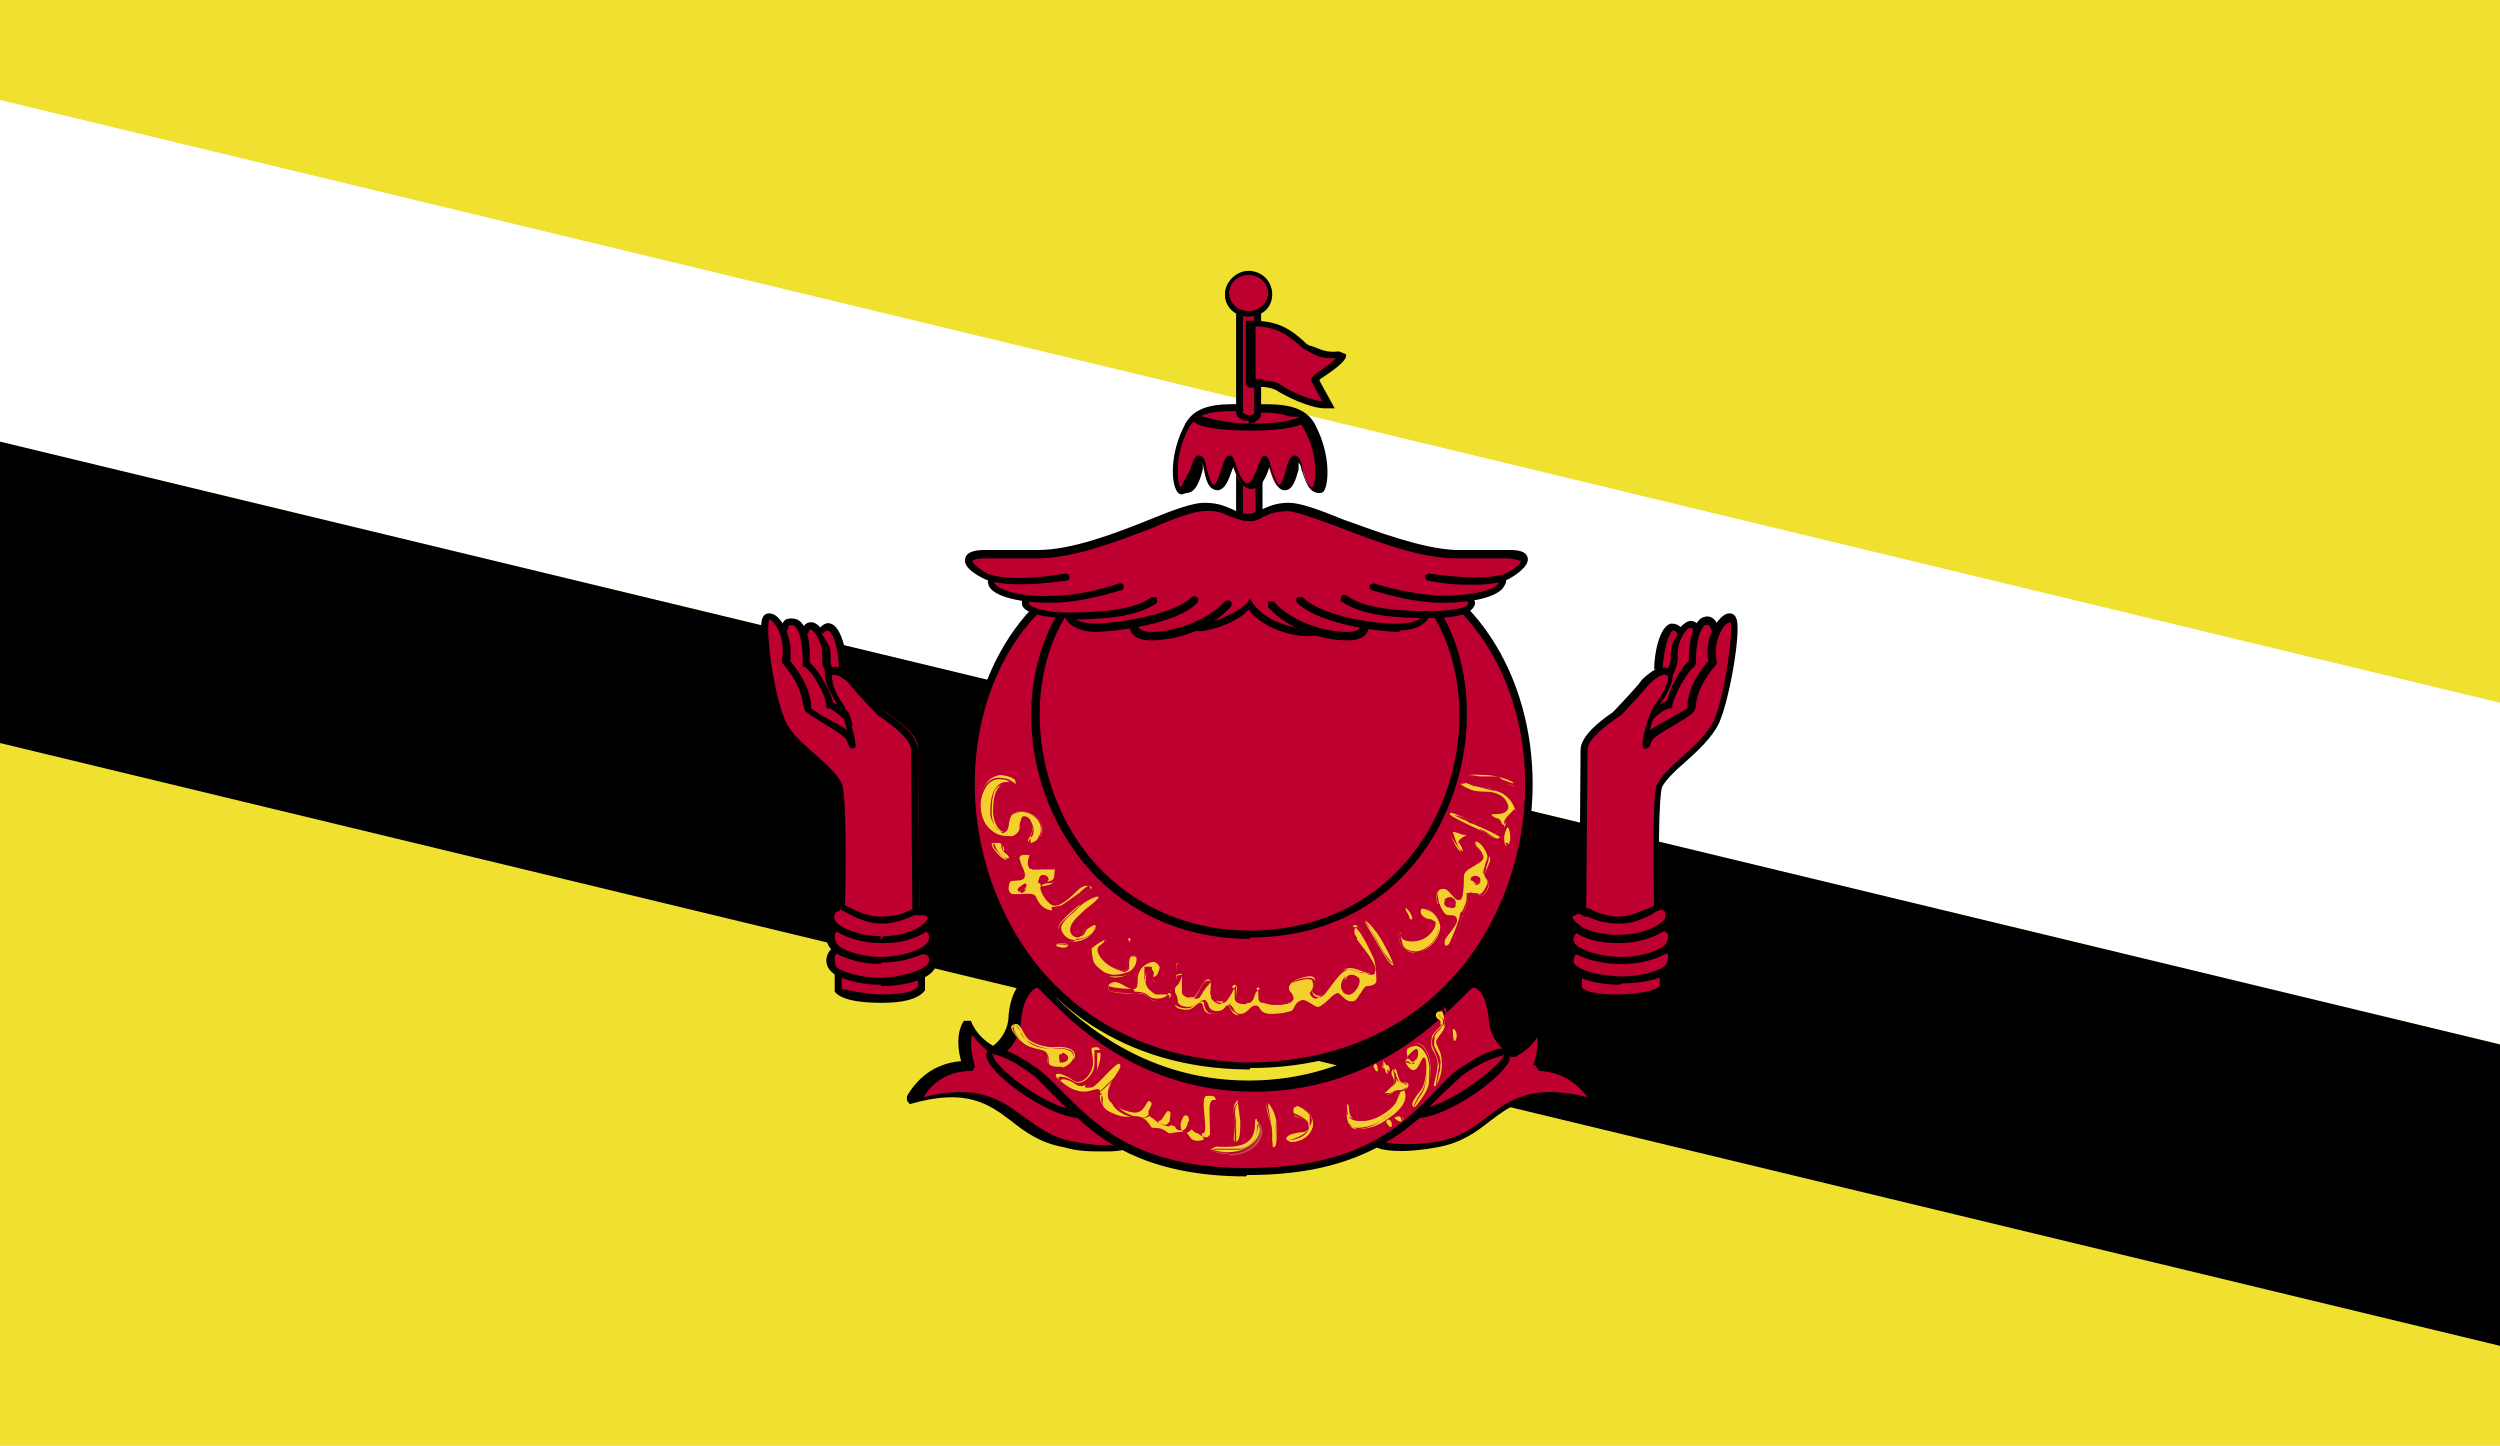 <?xml version="1.0" encoding="UTF-8"?>
<svg id="Capa_1" data-name="Capa 1" xmlns="http://www.w3.org/2000/svg" xmlns:xlink="http://www.w3.org/1999/xlink" viewBox="0 0 18 10.41">
  <defs>
    <style>
      .cls-1 {
        fill: #bd0030;
      }

      .cls-2 {
        fill: #fff;
      }

      .cls-3 {
        fill: none;
      }

      .cls-4 {
        fill: #f0e030;
      }

      .cls-5 {
        clip-path: url(#clippath-1);
      }

      .cls-6 {
        fill: #bb4b4b;
      }

      .cls-7 {
        fill: #f4d02e;
      }

      .cls-8 {
        clip-path: url(#clippath);
      }
    </style>
    <clipPath id="clippath">
      <rect class="cls-3" x="6.53" y="7.05" width="4.94" height="1.24"/>
    </clipPath>
    <clipPath id="clippath-1">
      <rect class="cls-3" x="7.1" y="7.55" width="3.77" height=".92"/>
    </clipPath>
  </defs>
  <rect class="cls-4" width="18" height="10.41"/>
  <path class="cls-2" d="M0,3.18l18,4.34v-2.46L0,.72v2.46ZM0,3.18"/>
  <path d="M0,5.35l18,4.34v-2.17L0,3.18v2.17ZM0,5.35"/>
  <rect class="cls-1" x="8.9" y="4.33" width=".19" height=".5"/>
  <path d="M8.91,4.82h.16v-.47h-.16v.47ZM9.1,4.85h-.22v-.53h.22v.53ZM9.1,4.85"/>
  <path class="cls-1" d="M9.27,5.65c0-.34.01-.67.03-.77.02-.09.06-.11.1-.16-.1-.01-.22.09-.27.22-.03-.15-.1-.25-.15-.3-.05.05-.12.15-.15.3-.05-.11-.15-.23-.26-.22.04.05.08.06.1.16.02.09.04.42.03.76h.57ZM9.27,5.65"/>
  <path d="M9.24,5.65c0-.31,0-.67.04-.78.01-.04.02-.07.04-.09-.06.03-.11.1-.14.17l-.04.1-.02-.11c-.02-.1-.07-.2-.12-.26-.03.04-.09.12-.12.26l-.02.1-.04-.09s-.07-.13-.14-.17c.01.02.03.05.04.09.03.1.04.43.03.77h-.07c0-.34,0-.67-.03-.75-.02-.06-.04-.08-.07-.11,0,0-.02-.02-.03-.03l-.04-.05h.06c.11-.02.2.07.25.16.03-.1.08-.18.14-.23l.02-.02.02.02c.06.05.1.13.14.23.07-.11.17-.17.26-.16h.07s-.07.08-.07.08c-.03.03-.05.05-.07.12-.02.09-.04.4-.03.76h-.07ZM9.24,5.65"/>
  <path class="cls-1" d="M9.29,6.51c0-.41.01-.76.04-.88.02-.11.06-.13.11-.18-.11-.01-.22.02-.28.21-.04-.18-.1-.27-.17-.32-.06.06-.13.15-.16.33-.07-.19-.17-.23-.29-.22.05.05.09.07.12.18.03.11.03.46.02.87h.62ZM9.29,6.51"/>
  <path d="M9.26,6.51c0-.4.01-.76.04-.88.02-.08.04-.12.07-.15-.07,0-.14.05-.18.19l-.04.11-.02-.11c-.03-.15-.08-.23-.14-.29-.05.06-.11.14-.13.29l-.02.11-.04-.1c-.05-.15-.12-.19-.19-.2.03.03.06.07.08.15.03.14.03.61.02.88h-.06c.01-.46,0-.77-.02-.86-.02-.08-.04-.11-.08-.14l-.07-.07h.06c.13-.02.22.02.28.15.04-.13.1-.2.15-.26l.02-.02.02.02c.05.05.11.13.15.25.06-.12.15-.16.28-.15h.06s-.06.07-.06.07c-.04.04-.07.06-.08.15-.02.11-.04.47-.04.87h-.06ZM9.26,6.51"/>
  <path class="cls-1" d="M9.41,6.74c0-.1,0-.22.03-.27.02-.05.05-.09.08-.13-.13-.02-.27,0-.34.18-.05-.18-.12-.27-.19-.33-.08.06-.14.15-.19.33-.07-.19-.21-.2-.34-.18.03.04.06.08.09.13.02.05.04.18.03.27h.83ZM9.41,6.74"/>
  <path d="M8.6,6.74h-.05c0-.1-.01-.22-.03-.27-.02-.04-.04-.07-.06-.1l-.05-.06h.04c.12-.02.26-.02.34.13.04-.12.1-.21.18-.27h.02s.02,0,.02,0c.08.06.14.15.18.27.08-.15.22-.15.34-.13h.04s-.04.06-.04.06c-.02.03-.05.06-.06.1-.02.04-.03.17-.03.26h-.05c0-.09,0-.23.03-.28.02-.04.04-.07.06-.1-.12,0-.21.02-.27.17l-.03.08-.02-.08c-.05-.17-.11-.26-.17-.3-.07.07-.13.16-.16.3l-.02.08-.03-.08c-.06-.16-.16-.18-.27-.17.02.03.04.06.06.1.03.06.04.19.04.29"/>
  <rect class="cls-1" x="8.92" y="3.36" width=".14" height=".4"/>
  <path d="M8.95,3.73h.09v-.34h-.09v.34ZM9.09,3.78h-.19v-.45h.19v.45ZM9.09,3.78"/>
  <g class="cls-8">
    <path class="cls-1" d="M9.9,8.24s.17.05.43,0c.44-.08.44-.51,1.12-.31-.03-.06-.14-.25-.41-.26.03-.09.05-.22,0-.3-.05.11-.13.17-.19.2-.02,0-.12-.09-.13-.22-.02-.25-.14-.29-.15-.29-.08,0-.56.74-1.58.75-1.01,0-1.51-.74-1.56-.75-.01,0-.14.04-.15.29-.01.13-.12.21-.13.22-.06-.04-.14-.09-.19-.2-.05.08-.03.21,0,.3-.27,0-.38.2-.41.26.68-.2.69.23,1.13.31.25.04.38.02.42,0h1.82ZM9.9,8.24"/>
    <path d="M7.92,8.29c-.07,0-.16,0-.26-.03-.17-.03-.28-.11-.38-.19-.16-.12-.32-.24-.73-.12l-.03-.04c.05-.09.16-.25.4-.27-.02-.07-.04-.2.02-.29h.05c.04.1.11.15.16.18.03-.02.1-.09.11-.19.01-.21.1-.28.13-.3.02,0,.04-.02.06,0,0,0,.03.01.08.07.18.18.66.67,1.46.67h0c.78,0,1.25-.46,1.44-.65.07-.07.1-.1.13-.1h0s.03,0,.04.01c.04.02.12.09.14.3,0,.1.08.17.11.19.05-.03.12-.08.17-.18h.05c.05.09.03.22.02.29.24.02.35.17.4.27l-.03.04c-.41-.12-.57,0-.73.12-.1.08-.21.16-.38.19-.27.05-.41.02-.44,0l.03-.04s.16.04.41,0c.16-.03.26-.1.36-.18.16-.12.32-.24.72-.14-.06-.08-.16-.18-.35-.19l-.02-.03c.02-.07.04-.16.02-.23-.05.09-.12.13-.17.16h-.03s-.13-.1-.15-.24c-.01-.21-.1-.26-.12-.26-.01,0-.06.05-.1.09-.2.2-.68.66-1.48.66h0c-.83,0-1.31-.5-1.5-.69-.03-.03-.06-.06-.06-.06-.02,0-.11.06-.12.26-.01.13-.11.21-.15.24h-.03s-.11-.07-.17-.16c-.02.07,0,.16.02.23l-.02.03c-.19,0-.3.1-.35.19.39-.1.56.02.72.14.1.07.2.15.36.18.26.05.38.02.4,0l.03.04s-.08.03-.17.03"/>
  </g>
  <g class="cls-5">
    <path class="cls-1" d="M7.77,8.02c-.24,0-.7-.37-.64-.44.02-.02.12,0,.3.12.26.18.49.74,1.55.73,1.08,0,1.3-.56,1.56-.73.18-.12.29-.14.3-.12.06.07-.4.43-.64.44h-2.43ZM7.77,8.02"/>
    <path d="M7.15,7.6s0,.01.02.04c.08.11.33.29.51.34-.03-.03-.06-.06-.09-.09-.07-.07-.12-.13-.18-.17-.17-.12-.25-.13-.27-.13M10.82,7.6s-.11.02-.26.12c-.06.04-.11.1-.18.16-.03.03-.06.06-.09.09.18-.05.42-.23.51-.33.03-.03.03-.05.03-.05h0M8.97,8.47c-.64,0-.99-.21-1.21-.42-.22-.02-.6-.29-.65-.42-.02-.04,0-.06,0-.07.04-.04.17,0,.34.12.06.04.12.1.19.17.23.23.53.56,1.33.56h.01c.82,0,1.13-.32,1.36-.56.07-.07.12-.13.19-.17.13-.09.25-.14.31-.13l.03.02s.02.03,0,.06c-.05.13-.43.4-.65.42-.23.2-.57.41-1.23.41h-.01ZM8.97,8.47"/>
  </g>
  <path class="cls-1" d="M7.64,4.43c-.5.84.02,2.3,1.36,2.3s1.85-1.48,1.35-2.31h-2.71ZM7.45,4.39c-.94.98-.44,3.24,1.52,3.28,1.97.02,2.54-2.26,1.56-3.28h-3.09ZM7.45,4.39"/>
  <path d="M9,6.76c-.58,0-1.07-.28-1.35-.77-.29-.5-.3-1.13-.03-1.58l.05.03c-.26.43-.24,1.04.03,1.52.27.47.75.74,1.3.74s1.02-.26,1.29-.73c.28-.49.29-1.1.03-1.54l.05-.03c.27.45.25,1.09-.03,1.59-.28.49-.76.76-1.34.76M9,7.7h-.03c-.85-.01-1.52-.45-1.83-1.2-.31-.74-.19-1.61.29-2.12l.04.04c-.47.49-.59,1.34-.28,2.06.31.73.96,1.15,1.79,1.17.83,0,1.5-.41,1.82-1.14.32-.73.21-1.59-.28-2.1l.04-.04c.5.52.62,1.41.29,2.15-.33.75-1,1.17-1.85,1.17"/>
  <path class="cls-7" d="M9.34,7.96c.07.01.13.09.11.16-.03.09-.13.11-.17.1-.04-.02-.02-.06.11-.07.08-.03,0-.09-.06-.11-.03-.01-.02-.08,0-.07"/>
  <path class="cls-1" d="M9.34,7.96s-.02.01-.03.02c0,.02,0,.04.02.04.04.02.1.05.09.08,0,.01-.01.03-.04.04-.08,0-.12.02-.13.05,0,.01,0,.02.02.02h.01s.13-.03.15-.1c0-.03,0-.06,0-.08-.02-.03-.06-.06-.1-.07h0ZM9.29,8.22h-.02s-.02-.02-.02-.03c0-.02.05-.04.13-.05.02,0,.03-.02.03-.03,0-.03-.05-.06-.09-.08-.02,0-.03-.03-.02-.05,0-.02.01-.03.03-.03.05.01.08.04.1.07.02.03.02.06,0,.09-.02.08-.11.1-.16.1"/>
  <path class="cls-7" d="M9.13,7.94s.06.07.06.15c0,.07.01.17-.02.17-.02,0,0-.09-.02-.17-.03-.09-.04-.14-.02-.15"/>
  <path class="cls-1" d="M9.17,8.26s-.01-.02-.01-.06c0-.03,0-.07-.01-.11-.02-.09-.04-.14-.02-.16,0,0,0,0,.01,0-.02.02,0,.07.01.15,0,.04.01.08.01.11,0,.03,0,.05,0,.05h0s0,0,0,0c.03,0,.03-.09.02-.17,0-.05-.01-.1-.03-.13.02.03.03.09.03.13,0,.03.02.17-.02.17h0ZM9.17,8.26"/>
  <path class="cls-7" d="M9.05,8.07c.08.08-.06.3-.35.2-.02-.03.12,0,.21-.02.18-.03.1-.22.14-.19"/>
  <path class="cls-6" d="M8.84,8.3s-.09,0-.14-.02c0,0,0,0,0,0,.05.02.09.03.14.03.13,0,.2-.07.22-.12.02-.04.01-.08-.01-.1,0,0,0,.01,0,.02,0,.05,0,.15-.13.17-.02,0-.05,0-.07,0-.02,0-.04,0-.06,0h-.04s-.03,0-.03,0c0,0,.02-.01.03-.01h.04s.09,0,.14,0c.12-.02.12-.12.13-.16,0-.02,0-.03,0-.03.03.03.04.07.02.11-.02.06-.1.13-.23.13"/>
  <path class="cls-7" d="M8.91,7.92s.01.08.02.15c0,.07,0,.16-.04.15-.02,0,.01-.09,0-.16-.02-.1,0-.11.02-.14"/>
  <path class="cls-1" d="M8.9,8.23h0s0-.03,0-.05c0-.03,0-.07,0-.11-.02-.09,0-.11.02-.14,0,0,0,0,0,0-.03.03-.05.05-.03.13.01.04,0,.08,0,.12,0,.02,0,.04,0,.05h0s.01,0,.01,0c.02-.02.02-.09.02-.14,0-.03,0-.06,0-.08,0-.02,0-.05,0-.06,0,.01,0,.03,0,.06,0,.03,0,.06,0,.08,0,.06,0,.12-.02.14h-.01ZM8.9,8.23"/>
  <path class="cls-7" d="M8.71,7.89c.06,0,.04.02.04.16,0,.17-.15.19-.18.14-.03-.04-.02-.05-.15-.03-.03-.01-.03-.04-.12-.04-.02,0-.02-.04-.07-.07-.08-.04-.1.03-.25-.05,0,0-.07-.04-.06-.12.01-.09-.07.01-.17-.03-.02,0-.07-.03-.12-.07-.07-.06,0-.07.1,0,.06.04.14-.05.14-.13,0-.09-.04-.11.03-.11.04,0,.03.15-.04.22-.09.09-.03.07,0,.07.03,0,.18-.19.2-.17.04.03-.11.14-.08.25.02.05.11.09.18.1.09.01.09-.1.12-.08.05.03-.09.09.06.14.03.01.05-.07.07-.07.05,0-.03.1.05.11.06,0,.04-.08.08-.08.04,0,0,.15.12.13.05,0-.03-.27.03-.27"/>
  <path class="cls-1" d="M8.62,8.22s-.04,0-.05-.02c-.03-.04-.03-.04-.14-.03,0,0-.01,0-.02-.01-.02-.01-.03-.03-.1-.02-.02,0-.02-.01-.03-.02,0-.01-.02-.03-.04-.05-.03-.02-.05-.02-.08-.01-.03,0-.06.02-.17-.04,0,0-.07-.04-.06-.12,0-.02,0-.03,0-.03-.02,0-.03,0-.04,0-.03,0-.08.02-.12,0-.02,0-.08-.03-.12-.07-.02-.02-.03-.03-.03-.04,0-.01.04-.02.12.03.05.03.14-.05.14-.13,0-.03,0-.05,0-.07,0-.01,0-.02,0-.03,0,0,.01,0,.03,0,.01,0,.02,0,.03.02.02.04,0,.15-.05.21-.03.03-.04.05-.04.06,0-.01.01-.03.04-.06.05-.05.07-.16.05-.2h-.01s0-.01,0-.01c-.01,0-.02,0-.03,0,0,0,0,.01,0,.03,0,.02,0,.04,0,.07,0,.08-.09.17-.15.13-.04-.03-.08-.04-.1-.04-.02.01-.02.02,0,.04.05.04.1.06.12.07.04.02.09,0,.12,0,.01,0,.03,0,.03,0,.02.01.02.02.02.04-.01.07.05.11.06.11.1.06.13.04.16.04.03,0,.06,0,.08.01.02.01.03.03.04.05,0,.01.01.02.02.02.01,0,.02,0,.03,0,.05,0,.06.01.08.03,0,0,.01,0,.02.01.11-.01.12,0,.14.02.02.02.04.03.06.03.06,0,.12-.05.13-.16v-.08s0-.07,0-.08c0,0-.01,0-.03,0-.03.02-.02.08-.02.14,0,.07.01.13-.01.13-.07,0-.09-.05-.1-.09,0-.02-.02-.05-.02-.04-.02,0-.02.01-.03.03,0,.02-.02.05-.04.05-.06,0-.05-.04-.05-.07,0-.02,0-.04-.01-.04,0,0-.02.01-.02.03-.01.02-.03.04-.04.04-.05-.01-.07-.03-.08-.04,0-.02,0-.03.01-.05.01-.02.02-.03,0-.04-.02,0-.02.01-.03.02-.01.03-.03.06-.08.06-.09,0-.18-.05-.2-.1-.02-.06.02-.13.06-.18.02-.03.04-.06.03-.07h0s-.07.05-.11.09c-.04.04-.07.07-.09.08-.02,0-.03,0-.03,0,0,0,0,0,0,0,.02,0,.02,0,.03,0,.02,0,.06-.04.1-.08.05-.05.09-.09.11-.09.02.01,0,.04-.02.08-.03.05-.07.11-.05.17.02.05.11.09.18.1.06,0,.07-.03.09-.05,0-.02.02-.03.03-.03.03.02.02.03.01.05,0,.02-.02.03-.01.05,0,.02.03.03.07.04.02,0,.03-.02.04-.04,0-.02.02-.03.03-.03.02,0,.02.02.02.05,0,.03,0,.06.04.07h0s.04-.02.05-.04c0-.02.01-.03.03-.03.02,0,.03.02.03.05,0,.04.02.09.08.09.04,0,.03-.07.03-.13,0-.06-.01-.12,0-.14.03,0,.04,0,.05,0,.01.01,0,.03,0,.08v.08c0,.11-.07.16-.13.16"/>
  <path class="cls-7" d="M7.65,7.69s.09-.04.09-.09c0-.05-.07-.07-.16-.06-.05,0-.13-.02-.18-.06-.05-.06-.05-.13-.11-.1-.04.02.06.13.11.15.05.03.13.02.14.06,0,.04-.02.1.11.09"/>
  <path class="cls-1" d="M7.64,7.7c-.09,0-.09-.04-.09-.08,0-.04-.04-.05-.07-.06-.02,0-.05-.01-.07-.02-.04-.02-.12-.1-.12-.14,0,0,0,0,.01-.01-.01.05.07.13.11.15.02,0,.04.01.06.02.04,0,.07.02.07.04,0,.05,0,.09.09.09h0s.01,0,.01,0c.03,0,.09-.04.09-.09,0-.01,0-.02-.01-.03-.02-.02-.08-.03-.15-.02-.07,0-.13-.03-.18-.06-.02-.02-.03-.04-.04-.06-.02-.04-.03-.06-.07-.04.01,0,.02-.01.02-.01.02,0,.03.02.05.05,0,.02.02.04.04.06.04.04.11.06.16.06.03,0,.05,0,.07,0,.05,0,.08.01.1.03,0,0,.01.02.01.04,0,.05-.06.08-.1.09h-.01ZM7.64,7.7"/>
  <path class="cls-7" d="M9.7,7.95s-.03.18.07.18c.13,0,.2-.06.23-.08.06-.04.15-.12.11-.2-.02-.03-.04.05-.06.09-.04.06-.16.14-.25.13-.12,0-.07-.12-.1-.12"/>
  <path class="cls-1" d="M9.78,8.13h-.01s-.07-.03-.08-.08c0-.04,0-.1,0-.1.01,0,.01.01.01.03,0,.03,0,.09.08.09.11,0,.22-.07.25-.13,0-.01.02-.03.02-.05.01-.03.02-.05.03-.05,0,0,0,0,0,0-.02,0-.02.02-.03.04,0,.02-.01.03-.02.05-.03.06-.14.13-.24.13-.1,0-.1-.06-.11-.1,0-.01,0-.02,0-.02,0,0-.02.05,0,.1,0,.03.03.07.08.08h.01s0,0,0,0c.11,0,.17-.05.2-.07.09-.07.13-.12.13-.17,0,.05-.04.1-.12.16-.05.04-.11.09-.22.09"/>
  <path class="cls-7" d="M9.97,7.87s.06-.05.07-.08c0-.03-.04-.06-.01-.09.03-.04.03.08.06.09.1,0,.03.07,0,.06-.04-.01-.1.05-.11.03"/>
  <path class="cls-1" d="M9.97,7.86s.01-.02.03-.03c.02-.01.04-.03.04-.04,0-.01,0-.03,0-.04,0-.02-.02-.04,0-.06,0,0,0,0,.01,0-.02.03-.01.04,0,.06,0,.01.01.03,0,.04,0,.01-.02.03-.04.04-.01.01-.03.02-.03.03M9.97,7.88h0s0-.01,0-.01h0s.02,0,.03,0c.02,0,.04-.02.06-.02h.02s.05-.01.05-.03c0-.01-.02-.02-.05-.03-.02,0-.03-.03-.04-.06,0-.01,0-.03-.01-.03,0,0,.01.02.02.03,0,.02.02.06.03.06.05,0,.05.02.05.03,0,.02-.03.04-.05.04h-.02s-.04,0-.06.02c-.01,0-.03.01-.03.01h0ZM9.97,7.88"/>
  <path class="cls-7" d="M9.89,7.68s.02.05.03.03c0-.05-.02-.07-.03-.03"/>
  <path class="cls-7" d="M9.96,7.63s-.02.06,0,.06c.02,0,.01.04.03.04.02,0,.02-.06,0-.06-.02,0-.02-.03-.03-.03"/>
  <path class="cls-1" d="M9.96,7.64s0,0,0,.02c0,.01,0,.03.01.03.01,0,.02.01.02.02v.02s.01,0,.01,0c.01,0,.02-.02.02-.03,0-.01,0-.03-.02-.03-.01,0-.02-.01-.02-.02,0,0,0,0,0,0M10,7.73h0v-.02s-.02-.02-.03-.02c-.01,0-.02-.02-.02-.03,0-.01,0-.03.01-.03.02.02.02.03.03.03.01,0,.02.02.02.03,0,.02,0,.03-.02.03h0ZM10,7.73"/>
  <path class="cls-7" d="M10.14,7.62s-.05-.09.06-.11c.06,0,.1.1.1.18,0,.03,0,.11-.02.14-.01.03-.07.15-.1.14-.03-.01,0-.06.05-.12.04-.05.05-.2.03-.23-.02-.03-.04.07-.07.08-.03.02-.06-.03-.07-.05,0-.03.02-.04.04-.01.01.02.05-.02.05-.06,0-.06-.04-.01-.08.03"/>
  <path class="cls-1" d="M10.18,7.96s.02-.05.05-.09c.04-.05.05-.18.04-.22.01.05,0,.17-.03.22-.03.04-.05.08-.06.1M10.19,7.98h0s0,0,0-.01h0s.07-.09.09-.13c.02-.03.02-.09.02-.13,0-.1-.04-.19-.1-.2-.06,0-.08.05-.08.08,0,.01,0,.03.01.03.04-.04.06-.06.07-.06.01,0,.01.02.01.03,0,.02-.01.04-.03.06,0,0-.02.01-.02.01-.02-.02-.02-.02-.03-.02-.01,0-.02.02-.01.03,0,.02.03.06.05.06.03-.01.04-.04.05-.06.01-.02.02-.03.03-.03,0,0,0,0,0,0,0,0,0,0,0,0-.01,0-.02.01-.03.03-.01.02-.03.05-.04.06-.04,0-.07-.03-.07-.05,0-.01,0-.02,0-.03.02,0,.03,0,.04.01h.03s.02-.04.02-.06c0-.01,0-.02,0-.02-.02,0-.04.02-.06.04h-.02s-.02,0-.02-.01c0-.03.02-.07.09-.08.06,0,.11.1.1.19,0,.05,0,.11-.02.14,0,0-.06.14-.09.14"/>
  <path class="cls-7" d="M10.39,7.37s-.07.07-.08.09c0,.02-.01.05,0,.09.02.03.05.09.04.13,0,.05-.04.15-.02.14.02,0,.06-.1.05-.18,0-.07-.04-.11-.04-.14,0-.02.05-.07.06-.1,0-.03,0-.11-.02-.12-.01,0-.05,0-.04.04.01.03.04.01.03.06"/>
  <path class="cls-1" d="M10.39,7.28s-.03,0-.03.01c0,.03.01.03.02.04.01,0,.02.01.02.04,0,0-.02.02-.03.04-.02.02-.04.04-.04.05,0,.02-.01.05,0,.08.03.05.05.09.04.13,0,.02,0,.04-.01.06,0,.03-.02.07-.01.07h0s.06-.1.05-.18c0-.04-.02-.07-.03-.09,0-.02-.02-.04-.01-.05,0-.01.01-.03.03-.05.01-.02.03-.04.03-.06,0-.03,0-.11-.02-.12,0,0,0,0,0,0M10.34,7.82h0s0-.03.01-.08c0-.02.01-.05.01-.06,0-.04-.02-.08-.03-.11-.03-.05-.02-.09-.01-.11,0-.01.02-.03.04-.05.01-.01.03-.03.03-.04,0-.03,0-.03-.01-.04,0,0-.01,0-.02-.02,0,0,0-.02,0-.02,0-.01.02-.02.03-.02.02,0,.03.1.03.13,0,.02-.02.04-.03.06-.01.02-.02.03-.03.04,0,.01,0,.03.01.05,0,.02.02.05.03.09.01.07-.03.17-.05.18h0ZM10.34,7.82"/>
  <path class="cls-7" d="M10.46,7.41s0,.11.02.08c.02-.03,0-.09-.02-.08"/>
  <path class="cls-7" d="M9.98,8.08s.03.05.04.03c.01-.04-.03-.07-.04-.03"/>
  <path class="cls-7" d="M10.04,8.05s.04.04.06.02c.02-.03-.04-.05-.06-.02"/>
  <path class="cls-1" d="M10.06,8.08s-.02,0-.03-.01c0,0,0,0,0-.01.01.04.05.02.06.01,0-.05-.04-.03-.05-.02.02-.03.05-.02.06,0,0,0,0,.01,0,.02,0,0-.02.01-.04.01"/>
  <path class="cls-1" d="M7.65,7.58s-.03.05-.01.06c.01.02.1-.03.01-.06"/>
  <path class="cls-1" d="M7.65,7.58s-.02.05-.01.06h0s.03,0,.04-.02c0-.01,0-.03-.03-.04M7.64,7.65h-.01s-.01-.05,0-.06h.02s.04.02.04.03c0,.02-.03.03-.04.03"/>
  <path class="cls-1" d="M9,4.22c-.31.06-.52.24-.42.3.06.04.35-.07.41-.16.11.17.41.23.48.19l-.46-.33ZM9,4.22"/>
  <path d="M9.41,4.58c-.12,0-.32-.06-.42-.19-.06.07-.2.13-.31.15-.05.01-.09,0-.12,0-.03-.02-.04-.04-.03-.08.02-.1.23-.23.47-.27.02,0,.03,0,.03.02,0,.01,0,.03-.02.03-.24.05-.41.17-.42.23,0,0,0,.01.01.02,0,0,.03,0,.08,0,.1-.02.26-.1.3-.15l.02-.03.02.03c.1.16.39.21.45.18.01,0,.03,0,.04.01,0,.01,0,.03-.01.04-.02,0-.04.01-.07.01"/>
  <path class="cls-1" d="M7.4,4.12c.05.08.32.27.51.28.19.01.62.1.71.06.08-.04.32-.2.38-.17.06.03.41.22.55.22.13,0,.97-.24,1-.29.03-.05-.17-.17-.29-.17s-2.85.06-2.85.06"/>
  <path class="cls-1" d="M8.14,4.5s.04.08.13.08c.15,0,.4-.07.55-.23l-.67.15ZM8.14,4.5"/>
  <path d="M8.28,4.61s0,0,0,0c-.13,0-.15-.08-.15-.11,0-.01.01-.03.03-.03.02,0,.03.01.03.02,0,.04.04.06.1.06.15,0,.39-.07.53-.22,0-.01.03-.01.04,0,.01,0,.01.03,0,.04-.16.18-.42.24-.56.24"/>
  <path class="cls-1" d="M7.7,4.43s.06.09.19.09c.13,0,.58-.05.72-.2l-.91.11ZM7.7,4.43"/>
  <path d="M7.89,4.55h0c-.09,0-.16-.03-.2-.07-.02-.02-.02-.04-.02-.06,0-.01.02-.02.03-.02.01,0,.02.02.02.03,0,0,0,0,0,.01.02.02.07.05.16.05.14,0,.57-.06.7-.19.01-.01.03-.01.04,0,.01.01.01.03,0,.04-.15.16-.62.21-.74.21"/>
  <path class="cls-1" d="M7.4,4.31c-.07.09.15.12.28.12.13,0,.47,0,.63-.12h-.91ZM7.4,4.31"/>
  <path d="M7.68,4.45s-.28,0-.32-.09c0-.01-.01-.04.01-.07,0-.01.03-.01.04,0,.01,0,.01.03,0,.04,0,.01,0,.02,0,.02.02.03.14.06.27.06.13,0,.47,0,.61-.11.01,0,.03,0,.04,0,0,.01,0,.03,0,.04-.16.12-.49.12-.63.12h0ZM7.68,4.45"/>
  <path class="cls-1" d="M7.16,4.16c-.07.09.16.16.43.16.25,0,.5-.09.5-.09l-.93-.07ZM7.16,4.16"/>
  <path d="M7.55,4.34c-.19,0-.39-.04-.43-.12-.01-.03-.01-.05,0-.08,0-.01.03-.01.04,0,.01,0,.01.02,0,.04,0,.01,0,.02,0,.02.03.05.2.1.41.09.24,0,.49-.09.49-.09.01,0,.03,0,.03.02,0,.01,0,.03-.02.03-.01,0-.26.09-.51.09,0,0-.02,0-.03,0"/>
  <path class="cls-1" d="M9.83,4.5s-.04.08-.13.08c-.15,0-.4-.07-.55-.23l.67.15ZM9.83,4.5"/>
  <path d="M9.69,4.61c-.14,0-.4-.06-.56-.24,0-.01,0-.03,0-.04,0,0,.03,0,.04,0,.13.15.37.22.53.22.07,0,.1-.02.1-.06,0-.01,0-.02.03-.02.01,0,.03.01.03.03,0,.03-.02.11-.15.11,0,0,0,0,0,0"/>
  <path class="cls-1" d="M10.27,4.43s-.06.09-.19.09c-.13,0-.58-.05-.72-.2l.91.11ZM10.27,4.43"/>
  <path d="M10.08,4.55c-.12,0-.58-.05-.74-.21-.01-.01-.01-.03,0-.04.01,0,.03,0,.04,0,.13.14.56.2.7.19.09,0,.14-.03.16-.05,0-.01,0-.04.02-.04.01,0,.03,0,.03.01,0,.02,0,.04-.02.06-.03.04-.11.07-.2.07h0ZM10.08,4.55"/>
  <path class="cls-1" d="M10.57,4.31c.07.09-.15.12-.28.12-.13,0-.47,0-.63-.12h.91ZM10.57,4.31"/>
  <path d="M10.3,4.45h0c-.15,0-.48,0-.64-.12-.01,0-.01-.02,0-.04,0-.01.03-.01.04,0,.14.11.48.11.6.11.13,0,.26-.02.27-.05,0-.01-.01-.04,0-.05.01,0,.03-.02.03,0,.03.03.02.06.01.07-.04.08-.26.08-.31.08"/>
  <path class="cls-1" d="M10.82,4.16c.07.09-.16.16-.43.16-.25,0-.5-.09-.5-.09l.93-.07ZM10.82,4.16"/>
  <path d="M10.42,4.34s-.02,0-.03,0c-.25,0-.5-.09-.51-.09-.01,0-.02-.02-.02-.03,0-.01.02-.02.03-.02,0,0,.25.08.49.09.21,0,.38-.04.41-.09,0,0,0-.01,0-.02,0-.01,0-.03,0-.04.01,0,.03,0,.04,0,.02.02.02.05,0,.08-.04.08-.24.12-.43.12"/>
  <path class="cls-1" d="M7.69,4.15c-.34.05-.5.02-.57,0-.09-.04-.23-.15-.02-.15.14,0,.22,0,.38,0,.42,0,1.02-.33,1.2-.33.17,0,.21.08.31.08.1,0,.13-.08.3-.08.18,0,.78.33,1.2.33.16,0,.24-.01.38,0,.22,0,.07.12-.02.15-.07.03-.23.06-.57,0h-2.6ZM7.69,4.15"/>
  <path d="M10.62,4.21c-.09,0-.2,0-.34-.03-.01,0-.02-.02-.02-.03,0-.01.02-.02.03-.02.36.05.5.02.55,0,.06-.03.11-.07.11-.09,0,0-.01-.01-.09-.02-.07,0-.13,0-.19,0-.05,0-.11,0-.19,0-.25,0-.57-.12-.83-.22-.16-.06-.3-.11-.37-.12-.09,0-.14.02-.18.04-.04.02-.07.04-.12.03-.05,0-.08-.02-.12-.03-.05-.02-.1-.05-.19-.04-.07,0-.21.05-.37.12-.26.1-.57.22-.83.22-.08,0-.14,0-.19,0-.06,0-.11,0-.19,0-.08,0-.09.02-.09.02,0,.01.05.06.11.09.05.02.19.06.56,0,.01,0,.03,0,.03.02,0,.01,0,.03-.02.03-.36.05-.52.02-.59-.01-.04-.02-.16-.08-.14-.15.01-.05.08-.06.14-.06.08,0,.13,0,.19,0,.05,0,.11,0,.19,0,.25,0,.56-.12.81-.22.17-.07.31-.12.39-.12.11,0,.16.03.21.05.04.02.06.03.1.03.03,0,.06-.01.1-.03.05-.02.1-.05.2-.05.08,0,.22.05.39.12.25.09.57.21.81.22.08,0,.14,0,.19,0,.06,0,.11,0,.19,0,.05,0,.13,0,.14.06.01.06-.1.13-.14.15-.04.02-.12.04-.25.04"/>
  <path class="cls-1" d="M8.99,2.93c-.16,0-.38-.02-.46.16-.11.2-.08.44-.03.44.09,0,.1-.23.13-.23.04,0,.04.21.11.21.06,0,.09-.21.11-.21.02,0,.05.2.13.2.08,0,.11-.2.13-.2.02,0,.05.21.11.21.08,0,.08-.21.12-.21.04,0,.05.24.14.23.05,0,.07-.23-.04-.44-.07-.18-.3-.15-.46-.16"/>
  <path d="M8.98,2.96s-.05,0-.07,0c-.15,0-.3,0-.36.14-.1.2-.07.39-.05.41h0s.05-.09.07-.13c.02-.06.03-.1.06-.1.04,0,.05.04.06.1.01.04.03.11.05.11.02,0,.05-.1.06-.13.02-.06.03-.08.05-.08.03,0,.03.02.05.07.01.04.05.13.08.13.03,0,.07-.09.08-.13.02-.04.02-.06.04-.07.02,0,.04.02.05.08.01.03.04.12.06.13.02,0,.04-.07.05-.11.01-.05.03-.1.06-.1.03,0,.05.04.06.1.01.05.04.13.07.13.02-.02.05-.21-.05-.4-.06-.14-.22-.14-.36-.14-.03,0-.05,0-.08,0M8.51,3.56h0s-.03,0-.04-.03c-.04-.07-.04-.27.05-.45.07-.17.25-.17.4-.17.03,0,.05,0,.07,0,.03,0,.05,0,.08,0,.15,0,.34,0,.41.17.09.18.09.37.06.44-.01.03-.03.03-.04.03h0c-.08,0-.1-.09-.13-.17,0-.02-.01-.04-.02-.05,0,.01,0,.03,0,.05-.02.07-.04.15-.1.15-.06,0-.08-.09-.11-.17,0,0,0,0,0,0-.02.07-.06.16-.13.16s-.1-.09-.13-.16c0,0,0,0,0,0-.03.08-.05.16-.11.17-.07,0-.09-.08-.1-.15,0-.01,0-.03-.01-.05,0,.01,0,.03,0,.05-.02.08-.05.17-.12.17"/>
  <path class="cls-1" d="M8.6,3c.04.07.38.07.4.07s.31,0,.38-.07h-.78ZM8.6,3"/>
  <path d="M9.01,3.1h-.01c-.14,0-.38-.01-.42-.08l.05-.03s.18.06.37.06h.01c.18,0,.32-.02.36-.06l.04.04c-.06.06-.27.07-.39.07"/>
  <path class="cls-1" d="M8.92,2.25v.71s0,.04.06.04c.06,0,.07-.03.07-.04v-.72s-.13,0-.13,0ZM8.92,2.25"/>
  <path d="M8.99,3.03h0c-.07,0-.09-.04-.09-.06v-.71h.05v.71s0,.01.04.02c.04,0,.04-.02.04-.02v-.71s.05,0,.05,0v.72s0,.03-.02.04c-.01.01-.03.03-.07.03"/>
  <path class="cls-1" d="M8.99,2.33c.27-.01.35.14.43.18.08.03.11.05.22.04.1,0-.18.17-.18.18l.1.19c-.1.01-.28-.07-.35-.12-.08-.05-.17-.02-.21-.03v-.43ZM8.99,2.33"/>
  <path d="M9.09,2.74c.05,0,.1.01.13.03.07.05.21.11.3.12l-.08-.15s0-.03.05-.06c.03-.02.1-.07.13-.1-.1,0-.13-.01-.2-.05-.02-.01-.05-.03-.07-.05-.06-.05-.15-.13-.31-.13h0v.38s.02,0,.02,0c.01,0,.03,0,.05,0M9.54,2.94c-.11,0-.29-.09-.35-.13-.04-.02-.1-.03-.15-.02h-.03s-.02,0-.02,0l-.02-.02v-.46s.06,0,.06,0c.19,0,.28.08.35.14.02.02.04.04.06.04.08.03.11.05.2.04h0s.05.02.05.02c.01.03-.02.07-.17.17,0,0-.02.01-.02.02l.11.2h-.06ZM9.54,2.94"/>
  <path class="cls-1" d="M9.14,2.12c0,.08-.07.15-.16.15s-.16-.07-.16-.15.07-.15.16-.15.16.07.16.15"/>
  <path d="M8.99,1.98c-.08,0-.14.06-.14.13s.06.13.14.13.14-.06.14-.13-.06-.13-.14-.13M8.99,2.28c-.1,0-.17-.07-.17-.16s.08-.17.17-.17.17.07.17.17-.08.16-.17.16"/>
  <path class="cls-7" d="M7.32,5.65s-.04-.05-.11,0c-.04.03-.06.09-.06.19,0,.09.05.15.08.15.05,0,.02-.12.07-.14.07-.03.18.02.2.09.02.07-.04.14-.09.13-.03-.01.02-.06.02-.08,0-.02.01-.09-.04-.11-.05-.02-.04.05-.04.07,0,.02-.04.08-.08.07-.04,0-.1,0-.16-.07-.03-.03-.07-.13-.04-.24.03-.11.09-.12.13-.13.03,0,.12.02.11.05"/>
  <path class="cls-1" d="M7.38,5.89c.08.03.06.11.06.11,0,0,0,.02-.02.03,0,.01-.02.03-.02.04h.01s.04,0,.06-.03c.02-.03.03-.06.02-.1-.02-.07-.12-.12-.19-.08-.02,0-.03.04-.04.07,0,.03-.01.06-.04.07h0s-.09-.06-.09-.15c0-.11.02-.16.06-.2.04-.03.07-.02.09,0,0-.03-.05-.04-.08-.04-.03,0-.09,0-.13.12-.03.11,0,.2.04.24.06.06.12.06.15.07.04,0,.08-.05.08-.07,0-.03,0-.07.03-.07M7.42,6.08h0s0-.04,0-.06c0,0,.01-.02.01-.02,0,0,.02-.08-.04-.1-.03,0-.04.02-.04.05,0,.03-.04.09-.08.09-.05,0-.11,0-.17-.07-.03-.04-.07-.13-.04-.24.03-.11.09-.13.13-.13.04,0,.09.01.11.04h0s0,.02,0,.02h-.03s-.04-.02-.08,0c-.04.03-.05.09-.05.19,0,.09.05.14.08.14.02,0,.03-.03.04-.06,0-.03.01-.07.04-.08.07-.03.18.02.2.09,0,.03,0,.07-.02.1-.02.02-.04.04-.07.04"/>
  <path class="cls-7" d="M7.23,6.13s.01-.08-.08-.06c-.04,0,.05.11.09.12.04,0,.03-.03-.02-.06"/>
  <path class="cls-1" d="M7.19,6.07s-.02,0-.03,0c0,.04.06.11.09.11.01,0,.02,0,.02-.01,0,0-.01-.02-.04-.04-.01,0-.02-.02-.02-.04,0-.02,0-.03-.03-.03M7.25,6.19h0s-.1-.07-.1-.11c.02-.02.03-.02.04-.02.03,0,.03.02.03.04,0,.01,0,.02.01.03.03.01.05.03.04.05,0,0,0,.01-.03.02h0ZM7.25,6.19"/>
  <path class="cls-7" d="M7.33,6.18c.02.08.04.08.04.12,0,.05-.09.03-.1.05-.01.02-.03.09.03.09.06,0,.15-.02.16.02.05.12.15.1.19.08.05-.02.18-.13.2-.14.04-.01-.04-.05-.09,0-.01.01-.12.12-.17.12-.04,0-.1-.09-.1-.13,0-.02.09,0,.11-.06,0-.04.01-.08-.02-.08-.03,0-.16.02-.17,0-.03-.06.02-.08,0-.1-.02,0-.1-.02-.1.02"/>
  <path class="cls-1" d="M7.39,6.44s.06,0,.07.03c.05.13.16.09.19.08.03-.01.08-.05.12-.09.04-.03.07-.05.08-.06.01-.02-.03-.04-.08,0-.04.04-.12.12-.17.12-.02,0-.04-.01-.05-.03-.03-.03-.05-.08-.05-.11,0-.01.02-.02.04-.02.03,0,.06,0,.07-.04,0-.03,0-.05,0-.06h-.02s-.03,0-.04,0c-.06,0-.12,0-.12,0-.02-.04,0-.06,0-.08,0-.01,0-.02,0-.02-.02,0-.09-.02-.09.02.01.04.02.06.03.08,0,.01.01.02.01.04,0,.04-.04.04-.07.04-.02,0-.03,0-.04.01,0,.01-.02.05,0,.07,0,.01.02.02.03.02.03,0,.04,0,.06,0,.01,0,.03,0,.04,0M7.58,6.57s-.1-.02-.13-.1c0-.02-.05-.02-.1-.02-.01,0-.03,0-.04,0-.04,0-.05,0-.06-.02-.01-.02,0-.06,0-.08,0-.01.02-.01.04-.02.03,0,.06,0,.06-.04,0-.02,0-.03-.01-.04,0-.01-.02-.03-.03-.08,0-.02.02-.04.05-.04.02,0,.04,0,.05,0,.01.01,0,.02,0,.03,0,.02-.02.04,0,.07,0,0,0,0,.04,0,.02,0,.05,0,.07,0,.02,0,.03,0,.04,0,.02,0,.02,0,.03.01.01.02,0,.05,0,.07,0,.03-.04.04-.07.04-.02,0-.03,0-.03.01,0,.02.02.07.05.1.02.02.03.02.04.02.03,0,.09-.04.17-.12.06-.05.1-.03.11,0-.03.02-.06.04-.09.07-.04.03-.1.07-.13.09-.01,0-.04.01-.07.01"/>
  <path class="cls-7" d="M7.78,6.51s-.16.12-.16.17c0,.03.03.07.06.09.04.02.1.01.15-.02.05-.04.08-.08.05-.09-.08-.02-.08.09-.12.09-.04,0-.09-.05-.02-.13.07-.07.17-.14.17-.16,0-.02-.1.03-.13.06"/>
  <path class="cls-1" d="M7.73,6.78s-.04,0-.05,0c-.03-.01-.06-.06-.06-.09,0-.04.06-.08.11-.13.02-.02.04-.03.05-.05.03-.03.1-.07.13-.07,0,0,0,0,0,0h0s-.1.04-.12.07c-.01.01-.03.03-.05.05-.05.04-.1.09-.1.12,0,.03.03.07.06.08.04.02.1,0,.14-.02.04-.03.06-.07.06-.08h-.02s-.05.02-.06.04c-.01.02-.02.04-.04.04-.02,0-.05-.02-.05-.04,0-.02-.01-.05.03-.1.03-.03.06-.06.09-.08.04-.03.07-.06.08-.08,0,.02-.03.04-.07.08-.03.02-.06.05-.09.08-.04.04-.04.07-.03.09,0,.02.03.03.04.03.02,0,.02-.02.03-.03.01-.03.03-.06.07-.06h.02s-.01.07-.05.1c-.03.02-.06.03-.1.03"/>
  <path class="cls-7" d="M7.6,6.81s.07.03.09,0c.01-.02-.08-.03-.09,0"/>
  <path class="cls-1" d="M7.63,6.8s-.03,0-.03.01c0,.01.02.02.04.02.02,0,.04,0,.05-.02,0,0-.02-.01-.05-.01M7.64,6.84s-.03,0-.04-.01c0-.05.08-.04.09-.02,0,.02-.03.03-.05.03"/>
  <path class="cls-7" d="M7.86,6.83s0,.1.04.14c.02.02.06.04.09.06.04.02.12,0,.16-.03.05-.04.06-.12.02-.12-.08,0-.03.11-.06.11-.04,0-.14-.02-.19-.12-.03-.06.05-.07.04-.1-.01-.03-.07.03-.11.06"/>
  <path class="cls-1" d="M7.95,6.77s-.05.02-.09.06c-.04.04,0,.08.03.12.03.03.07.06.09.06.04.02.12,0,.16-.02.04-.03.05-.08.04-.1-.03-.01-.04,0-.05,0-.01.01-.01.04-.01.06,0,.02,0,.04-.02.05h0s-.14-.03-.19-.13c-.02-.04,0-.06.02-.07.01-.01.02-.02.02-.02,0,0,0,0,0,0M8.03,7.03s-.04,0-.05,0c-.03-.01-.07-.03-.09-.06-.04-.05-.08-.1-.04-.14.03-.03.07-.07.1-.07.02.02.01.03,0,.04-.02.01-.04.03-.02.07.05.1.14.12.18.12.02,0,.02-.02.02-.04,0-.02,0-.05.01-.06.01-.01.05-.02.06,0,0,.03,0,.08-.04.11-.03.02-.07.03-.11.03"/>
  <path class="cls-7" d="M8.07,6.82s.07-.03.07-.06c0-.02-.08.03-.07.06"/>
  <path class="cls-1" d="M8.08,6.83h-.02s0-.03,0-.03c.01-.02.05-.04.06-.04.02.02,0,.04,0,.04-.01.01-.03.03-.05.03"/>
  <path class="cls-7" d="M8.19,7.04s0,.08-.03.08c-.04,0-.09-.05-.13-.05-.04,0-.06.03-.05.05,0,.02.07.04.19.03.12,0,.09.06.17.06.08,0,.09-.03.09-.05,0-.02-.08,0-.1-.01-.03,0-.07-.05-.08-.08,0-.03,0-.09.02-.09.06,0,.03.05.03.07,0,.02.02.03.04,0,.03-.04.02-.1-.02-.12-.03-.02-.14.04-.14.12"/>
  <path class="cls-1" d="M8.17,7.14c.07,0,.09.02.1.03.01.01.03.02.06.02h0s0,0,0,0c.05,0,.07-.02.08-.03,0-.02-.01-.03-.03-.03h-.06s-.07-.05-.08-.08c0-.02,0-.07,0-.09h.02s.03,0,.03,0c.01.01,0,.03,0,.04,0,.04.02.04.04.02.01-.02.02-.04.02-.06,0-.02-.02-.04-.03-.06-.05,0-.13.05-.14.12,0,.05,0,.08-.04.08-.02,0-.04-.01-.07-.03-.02-.01-.04-.02-.06-.02-.03,0-.04.01-.04.02,0,0,0,.02,0,.02,0,.01.06.03.19.03h0ZM8.33,7.21s-.05-.01-.06-.03c-.02-.02-.04-.03-.08-.03-.03,0-.05,0-.07,0-.08,0-.14-.01-.14-.03,0,0,0-.02,0-.03,0,0,.02-.02.05-.02.02,0,.04.01.07.03.02.01.04.02.06.02.03,0,.03-.02.03-.06,0-.1.09-.15.13-.15.04.02.05.04.05.07,0,.03,0,.05-.02.07,0,.01-.02.02-.03.02-.01,0-.02-.01-.02-.02,0-.03,0-.05,0-.06,0,0-.01,0-.03,0-.03.02-.03.06-.02.09,0,.03.05.07.07.08h.04s.02,0,.02,0c.02,0,.04,0,.04.01,0,0,0,.02,0,.03-.01.02-.04.03-.09.03h0ZM8.33,7.21"/>
  <path class="cls-7" d="M8.47,7.05c0,.06-.05.06-.04.09,0,.03.02.03.03.09,0,.03.04.04.09.04.04,0,.07-.05.09-.05.04,0,0,.08.09.08.07,0,.09-.06.11-.06.02,0,.02.07.08.07s.08-.06.11-.06c.03,0,.03.07.11.06.08,0,.14-.02.16-.03.02-.02.03-.07.06-.07.03,0,.07.05.11.05s.12-.09.14-.1c.02,0,.04.06.1.06.08,0,.09-.11.13-.12.07,0,.07-.04.08-.04,0-.02,0-.12-.02-.17,0-.02-.1-.22-.14-.23-.04,0-.03.05,0,.09.02.03.15.2.13.24-.02.05-.1-.02-.17-.02-.1,0-.16.19-.22.2-.03,0-.06-.03-.05-.05.02-.03.04-.1-.03-.09-.08.01-.15.05-.14.09.01.04.06.08,0,.1-.05.02-.14.02-.18,0-.04-.01-.02-.11-.04-.11-.03,0-.03.11-.07.11-.04,0-.08-.01-.09-.05,0-.03.02-.07-.01-.08-.03,0-.05.13-.1.12-.04,0-.04-.01-.07-.04-.02-.02.02-.11-.02-.12-.04,0-.08.13-.11.13-.03,0-.07,0-.08-.03,0-.01,0-.1,0-.13,0-.02-.04,0-.04,0"/>
  <path class="cls-1" d="M8.85,7.23s.02.01.03.03c.01.02.02.04.05.04s.05-.02.07-.04c.01-.01.02-.02.04-.02.01,0,.02,0,.03.02.01.02.03.04.08.04.09,0,.15-.02.17-.03,0,0,.01-.02.02-.03,0-.02.02-.04.04-.04.02,0,.03.01.05.02.02.01.04.03.06.03s.05-.03.08-.06c.03-.02.05-.04.06-.04.01,0,.02.01.03.02.02.02.04.04.07.04.05,0,.07-.04.09-.07.01-.02.03-.04.04-.04.06,0,.07-.03.07-.04,0-.02,0-.12-.02-.16,0-.03-.1-.22-.14-.23-.03.02-.02.06,0,.08v.02c.08.09.15.19.13.23,0,.03-.05.02-.09,0-.03,0-.06-.02-.09-.02-.05,0-.09.06-.13.11-.03.04-.06.09-.09.09-.03,0-.04-.01-.05-.03,0,0,0-.02,0-.03.01-.02.03-.05.01-.07,0,0-.02-.01-.03-.01-.08,0-.13.03-.15.06,0,0,0,.02,0,.02,0,.01,0,.02.02.03.01.02.02.04.01.05,0,0-.01.01-.02.02-.05.02-.14.02-.18,0-.03,0-.03-.04-.03-.07,0-.04-.02-.03-.04,0-.01.03-.02.07-.05.07h0s-.08-.02-.09-.05c0-.01,0-.03,0-.04,0-.02,0-.03,0-.03-.01,0-.02.03-.03.05-.02.03-.04.07-.06.07-.04,0-.05,0-.06-.03-.02-.02-.02-.05-.01-.07,0-.03,0-.05-.01-.06h0s-.04.04-.06.07c-.02.03-.03.06-.05.06-.03,0-.07,0-.08-.03,0-.02,0-.13,0-.13h-.03s-.02.06-.04.07c0,0-.01.01-.01.02,0,0,0,.02,0,.02,0,.01.02.03.02.07,0,.02.03.04.08.04.03,0,.05-.02.07-.03.01-.01.03-.02.04-.02.02,0,.02.02.03.03,0,.02.02.05.06.05.04,0,.06-.02.08-.04.01-.01.02-.02.03-.02M8.92,7.31s-.05-.03-.06-.05c0-.01-.01-.02-.02-.02,0,0-.02,0-.02.02-.02.02-.04.04-.08.04-.05,0-.06-.03-.07-.06,0-.02,0-.03-.02-.03,0,0-.02.01-.04.02-.02.01-.03.03-.06.03-.06,0-.09-.02-.1-.04,0-.04-.02-.06-.02-.07,0,0,0-.01,0-.02,0-.01,0-.02.01-.03.01-.01.03-.03.03-.06,0-.02.02-.02.03-.02h.02c0,.06,0,.13,0,.14.01.02.05.03.07.03.01,0,.03-.03.04-.05.02-.04.04-.08.07-.08.03,0,.03.04.02.07,0,.02,0,.05,0,.06.03.03.03.03.06.04.02,0,.04-.04.05-.07.01-.03.03-.05.04-.05.02,0,.02.02.02.04,0,.01,0,.03,0,.04,0,.03.04.04.07.04.03,0,.04-.03.05-.06,0-.03.02-.05.03-.05.02,0,.02.02.02.04,0,.03,0,.06.03.06.04.01.13,0,.18,0,.01,0,.02,0,.02-.01,0-.01,0-.03-.01-.04,0-.01-.01-.02-.02-.03,0-.01,0-.02,0-.03.02-.03.08-.05.14-.06.03,0,.05,0,.05.02.01.02,0,.06-.02.08.01.03.03.04.04.04.03,0,.06-.04.09-.09.04-.05.08-.12.14-.12.03,0,.06.01.09.02.04.01.07.02.08,0,.01-.04-.08-.17-.12-.22v-.02s-.04-.06-.03-.08c0,0,0-.01.02-.01.05,0,.14.21.15.23.02.05.02.15.02.17,0,.01-.01.04-.08.05-.01,0-.02.02-.04.04-.02.03-.04.07-.1.08-.03,0-.05-.02-.07-.04-.01-.01-.02-.02-.03-.02-.01,0-.03.02-.05.04-.03.03-.07.06-.09.06-.02,0-.04-.02-.06-.03-.02-.01-.03-.02-.04-.02-.02,0-.03.02-.03.04,0,.01-.01.03-.02.03-.02.02-.08.03-.17.03h0c-.06,0-.08-.03-.09-.04,0-.01-.01-.02-.02-.02,0,0-.02.01-.03.02-.02.02-.04.04-.08.04"/>
  <path class="cls-7" d="M9.85,6.68c.07.11.14.26.18.27.03,0-.09-.2-.12-.25-.03-.05-.12-.12-.06-.02"/>
  <path class="cls-1" d="M9.83,6.63s0,0,.02.04c.03.04.05.08.07.12.04.07.08.14.11.15,0-.02-.09-.2-.13-.24-.02-.03-.06-.07-.07-.07M10.04,6.95h0s-.07-.07-.11-.15c-.02-.04-.05-.09-.07-.12-.02-.04-.03-.05-.02-.05.02,0,.07.04.09.07.03.04.14.23.13.25h0ZM10.04,6.95"/>
  <path class="cls-7" d="M8.47,6.95s0,.05.01.05c.02,0,.04-.05.04-.06,0,0-.03-.02-.05,0"/>
  <path class="cls-1" d="M8.48,7.01h-.01s0-.04,0-.06c.02-.04.05-.02.06-.01,0,.04-.02.06-.04.06h0ZM8.48,7.01"/>
  <path class="cls-7" d="M10.07,6.73c0,.06.04.13.12.13.08,0,.17-.09.18-.18,0-.09-.11-.16-.13-.14-.03.02,0,.09.08.09.03,0,.02.06-.04.11-.06.05-.16.05-.18.01-.02-.05-.03-.05-.03-.02"/>
  <path class="cls-1" d="M10.08,6.71s.01.08.03.11c.02.02.05.03.08.03h0s0,0,0,0c.08,0,.17-.09.17-.18,0-.03-.01-.06-.04-.09-.03-.03-.06-.05-.08-.05-.02,0-.02.02-.02.03,0,.02.04.06.09.06h0l.02.02s0,.06-.06.1c-.06.04-.16.05-.18.01-.01-.03-.02-.04-.02-.04M10.19,6.86s-.06-.01-.08-.03c-.02-.02-.04-.06-.04-.1v-.02s.03.02.04.04c.02.03.12.03.17-.02.05-.04.06-.08.05-.09-.06-.01-.1-.04-.11-.07,0-.01,0-.03,0-.03.04,0,.08.02.1.04.03.03.04.06.04.1,0,.09-.1.18-.18.19h0ZM10.19,6.86"/>
  <path class="cls-7" d="M10.12,6.54s.01.08.04.08c.03,0-.03-.09-.04-.08"/>
  <path class="cls-1" d="M10.12,6.55s0,.03.01.05c0,.01.02.02.02.02h0s0,0,0,0c0-.03-.03-.07-.04-.07"/>
  <path class="cls-7" d="M10.36,6.5s.03.09.07.09.06,0,.06.04-.09.12-.09.15c0,.05.03.05.05.02.02-.03.07-.17.08-.2,0-.03.04-.09.04-.14,0-.07.06-.01.09-.01.03,0,.06-.05.06-.08,0-.04-.03-.04-.03-.07,0-.02.03-.07.04-.11,0-.03-.07-.13-.1-.13-.02,0,0,.04.01.05.01.01.05.05.04.07-.02.05-.14.07-.14.13,0,.04,0,.17-.03.17s-.06-.08-.12-.08c-.06,0-.05.08-.04.11"/>
  <path class="cls-1" d="M10.39,6.39s-.03,0-.03.02c-.02.02,0,.07,0,.09.02.05.04.09.06.09.05,0,.06.02.06.04,0,.01-.02.04-.04.08-.02.03-.04.06-.05.07,0,.02,0,.03,0,.03h.01s.02,0,.03-.01c.02-.03.07-.16.08-.2,0-.01,0-.03.02-.04.01-.03.03-.06.03-.1,0-.01,0-.02,0-.03.03,0,.04,0,.06,0,.01,0,.02,0,.03.01.02,0,.05-.05.06-.08,0-.02,0-.03-.01-.04,0,0-.02-.02-.02-.04,0,0,0-.02.01-.04,0-.02.02-.05.02-.07,0-.02-.02-.06-.05-.1-.02-.02-.03-.03-.04-.03-.01.01,0,.03.01.05.02.02.05.05.04.08-.01.03-.04.04-.07.06-.03.02-.07.04-.07.07,0,.01,0,.03,0,.05,0,.06,0,.13-.03.13-.02,0-.03-.02-.05-.04-.02-.02-.04-.05-.07-.05h0ZM10.42,6.83h-.02s0-.03,0-.05c0-.02.02-.05.05-.08.02-.03.04-.06.04-.07,0-.02-.02-.03-.06-.03-.03,0-.05-.04-.07-.08-.02-.03-.02-.08,0-.11.03-.04.08,0,.11.03.01.02.03.03.04.03.02,0,.02-.07.02-.12,0-.02,0-.04,0-.05,0-.03.04-.05.07-.07.03-.01.06-.03.07-.06,0-.02-.02-.05-.03-.06-.01-.02-.03-.04-.03-.06.03,0,.05,0,.06.02.03.03.06.08.05.1,0,.02-.01.05-.02.08,0,.02-.01.03-.01.04,0,.01,0,.02.01.03,0,.01.02.02.02.04,0,.03-.03.09-.06.09-.01,0-.02,0-.03-.01-.01,0-.03-.01-.04-.01-.01,0-.02.02-.02.03,0,.04-.02.07-.03.1,0,.02-.01.03-.01.04-.01.04-.06.17-.08.21,0,.01-.02.02-.04.02"/>
  <path class="cls-7" d="M10.44,6s.05.13.08.13c.04,0-.02-.05-.01-.07,0-.02.06-.04.04-.05-.04-.01-.11-.04-.1,0"/>
  <path class="cls-1" d="M10.46,5.99s.04.13.06.13h0s.01,0,.01,0c0,0,0-.02-.01-.03,0-.01-.02-.02-.02-.03,0,0,.01-.02.03-.03,0,0,.02-.01.02-.02h-.02s-.05-.02-.06-.02M10.52,6.13s-.08-.11-.08-.13l.02-.02s.04,0,.07.02h.02s0,.03-.01.04c-.01,0-.02.02-.02.02,0,0,0,.02.01.03.01.01.02.03.02.03h-.02ZM10.52,6.13"/>
  <path class="cls-7" d="M10.44,5.87s.15.08.2.1c.06.02.13.09.16.06.03-.02-.18-.1-.21-.12-.03-.01-.16-.08-.15-.05"/>
  <path class="cls-1" d="M10.79,6.04s-.04-.01-.07-.03c-.03-.01-.05-.03-.07-.04-.04-.01-.2-.06-.21-.1,0,0,0,0,.01,0,0,.03.13.08.2.1.02,0,.05.02.08.04.03.02.05.03.07.03h0s.01,0,.01,0c0-.02-.14-.08-.21-.11,0,0-.02,0-.04-.02-.03-.01-.07-.03-.09-.04.03,0,.07.02.1.03.01,0,.03.01.04.02,0,0,.21.08.21.11h-.02ZM10.79,6.04"/>
  <path class="cls-7" d="M10.85,6.08c.05,0,.02-.1.01-.12-.01-.02-.03.05-.03.07,0,.02,0,.06.02.06"/>
  <path class="cls-1" d="M10.85,6.09h0s-.02-.03-.02-.05c0-.02,0-.07.02-.08,0,0,0,0,0,0-.01.01-.02.05-.02.06,0,.03,0,.05.02.05h0s0,0,0,0c0,0,.02,0,.02-.01.01-.02,0-.07,0-.1.02.03.03.08.02.1,0,0-.01.01-.03.01"/>
  <path class="cls-7" d="M10.56,5.59s.14,0,.21.02c.03,0,.12.06.14.05.02-.03-.13-.08-.22-.08-.03,0-.13-.01-.13.01"/>
  <path class="cls-1" d="M10.61,5.57s-.05,0-.05.01c0,0,.05,0,.09.01.04,0,.09,0,.12,0,0,0,.03,0,.04.02.03.01.07.03.09.03h0s0,0,0,0c-.01-.03-.14-.08-.22-.08h-.03s-.03,0-.05,0M10.9,5.66s-.06-.02-.09-.03c-.02,0-.03-.01-.04-.02-.03,0-.08,0-.12,0-.06,0-.09,0-.09-.02,0-.03.07-.02.11-.02h.03c.08,0,.21.05.22.08v.02ZM10.9,5.66"/>
  <path class="cls-7" d="M10.52,5.65s.09.06.18.06c.1,0,.16.06.15.11-.01.07-.14.02-.12.06,0,.03.06.02.07.05,0,.03.04.04.04,0,0-.03.08-.09.07-.1,0-.03-.05-.14-.17-.15-.12-.01-.2-.07-.23-.03"/>
  <path class="cls-1" d="M10.55,5.64s-.02,0-.03.01c0,.03.09.05.18.05.07,0,.12.03.14.06.01.02.02.03.02.05,0,.04-.05.05-.09.05-.02,0-.03,0-.03,0,0,.02.02.02.03.03.02,0,.03.01.04.03,0,.01.01.02.02.02h0s0,0,0,0c0,0,0-.01,0-.02,0-.02.03-.05.05-.07.01-.01.03-.03.03-.03,0-.03-.05-.13-.16-.14-.05,0-.09-.02-.13-.03-.03,0-.05-.02-.07-.02M10.82,5.96s-.02-.01-.03-.03c0-.01-.02-.02-.03-.02-.01,0-.03-.01-.04-.03,0-.02.02-.02.04-.02.03,0,.07,0,.08-.04,0-.01,0-.03-.01-.04-.02-.03-.07-.05-.14-.06-.08,0-.18-.03-.19-.05.03-.06.06-.03.11-.01.03,0,.08.02.13.03.12.01.17.12.17.15,0,0,0,.02-.03.04-.02.02-.05.05-.05.06,0,.02,0,.02,0,.03h-.01ZM10.82,5.96"/>
  <path class="cls-1" d="M7.38,6.36s-.07.04-.05.05c.04.02.08-.04.05-.05"/>
  <path class="cls-1" d="M7.35,6.42h-.02s0-.01,0-.01h.02s.04,0,.04-.02c0,0,0-.02,0-.02,0,0-.03,0-.04.02,0-.01.02-.02.03-.02.01,0,.01.01.01.02,0,.02-.02.04-.04.04"/>
  <path class="cls-1" d="M7.5,6.3s-.04.05-.02.06c.06,0,.07-.05.02-.06"/>
  <path class="cls-1" d="M7.5,6.36h-.01s-.01-.01-.01-.02c0-.02.01-.04.03-.04.03,0,.04.02.04.03,0,.01-.01.03-.04.03"/>
  <path class="cls-1" d="M10.44,6.46s-.05.02-.04.05c.01.03.05.03.07.01.02-.01.01-.06-.03-.06"/>
  <path class="cls-1" d="M10.44,6.46s-.03,0-.04.02c0,0,0,.01,0,.02.01.02.05.03.07.01,0,0,.01-.02,0-.03,0,0-.01-.02-.04-.02M10.44,6.53s-.03,0-.04-.02c0,0,0-.02,0-.02,0-.01.03-.02.04-.02.02,0,.03,0,.04.02,0,.01,0,.03,0,.04,0,0-.02.01-.03.01"/>
  <path class="cls-1" d="M10.6,6.34s.03.03.04.02c.02,0,.03-.04,0-.05-.02-.01-.06,0-.05.03"/>
  <path class="cls-1" d="M10.62,6.36s-.02,0-.02-.02c0,0,0,0,0-.01,0,.04.02.03.04.03.01,0,.02-.01.02-.02,0,0,0,0,0-.01,0,0,0,0,0,.01,0,.01,0,.02-.02.03,0,0-.01,0-.02,0"/>
  <path class="cls-1" d="M9.68,7.05c-.03.06,0,.12.04.11.04-.01.09-.09.06-.12-.03-.03-.08-.03-.09.01"/>
  <path class="cls-1" d="M9.72,7.02s-.04.01-.05.03c-.02.03-.02.07,0,.09,0,.01.02.02.03.02h0s0,0,0,0c.03,0,.06-.05.06-.08,0-.02,0-.03,0-.04-.01-.01-.03-.02-.05-.02M9.71,7.16s-.02,0-.03-.02c-.01-.02-.01-.06,0-.09.02-.04.06-.04.1-.01.01,0,.01.02,0,.04,0,.03-.03.07-.06.08h-.01ZM9.71,7.16"/>
  <path class="cls-1" d="M5.98,4.56c-.1,0-.33-.06-.34,0,0,.05.13.58.2.65.07.07.39.22.43.2.03-.02-.07-.35-.1-.41-.04-.06-.15-.28-.14-.29,0,0-.04-.14-.04-.14"/>
  <path class="cls-1" d="M5.78,4.54c.02-.13.18.03.16.19,0,.06.03.12.06.15l-.22-.35ZM5.78,4.54"/>
  <path d="M5.98,4.91s-.07-.11-.06-.17c.01-.11-.06-.21-.09-.21,0,0-.01.02-.01.03h-.05c.01-.08.06-.08.07-.08.07,0,.15.14.14.27,0,.05.02.1.05.13l-.04.04ZM5.98,4.91"/>
  <path class="cls-1" d="M5.91,4.55h0c.08-.12.15.06.16.27l-.16-.27ZM5.91,4.55"/>
  <path d="M6.04,4.82c0-.16-.05-.28-.08-.28,0,0-.02,0-.03.02h0,0s-.04-.02-.04-.02c.03-.05.07-.06.09-.05.08.02.12.22.12.33h-.05ZM6.04,4.82"/>
  <path class="cls-1" d="M5.64,4.53c0-.11.17-.14.16.24.07.05.16.23.17.3.06.01.15.08.17.14l-.5-.68ZM5.64,4.53"/>
  <path d="M6.12,5.22s-.11-.11-.15-.12h-.02s0-.02,0-.02c0-.06-.09-.24-.16-.28h-.01s0-.02,0-.02c0-.23-.05-.27-.07-.28,0,0-.02,0-.02,0-.01,0-.02.02-.02.04h-.05s.01-.07.04-.08c.02-.01.05-.01.08,0,.04.02.1.09.09.31.07.06.15.21.17.29.06.02.15.09.17.15l-.05.02ZM6.12,5.22"/>
  <path class="cls-1" d="M6.07,6.62c0-.29.01-.91-.02-.97-.05-.12-.32-.27-.41-.46-.08-.21-.15-.68-.12-.73.04-.08.19.1.15.3.18.21.14.33.17.35.11.08.28.14.3.21.06.13-.01-.19-.06-.25-.05-.07-.13-.21-.07-.24.06-.04.16.06.17.08.01.03.15.17.19.21.07.05.25.17.24.27,0,.16.01,1.23.01,1.23h-.57ZM6.07,6.62"/>
  <path d="M6.09,6.63h-.05c.01-.37,0-.91-.02-.96-.02-.05-.09-.11-.16-.17-.09-.08-.2-.18-.25-.29-.08-.19-.16-.68-.12-.76.01-.03.04-.04.07-.03.07.02.15.17.13.34.12.14.14.25.15.3,0,.01,0,.03,0,.04.04.03.09.06.13.08.05.03.1.05.13.08-.02-.07-.04-.14-.06-.17-.01-.02-.11-.16-.1-.24,0-.02.01-.03.03-.04.01,0,.04-.02.08,0,.06.02.12.08.13.1.01.02.14.16.18.2l.02.02c.09.06.23.17.23.27,0,.16.01,1.23.01,1.23h-.05s-.01-1.07-.01-1.23c0-.08-.14-.18-.21-.23l-.03-.02s-.18-.19-.2-.22c0-.01-.06-.06-.1-.07-.01,0-.03,0-.03,0-.01.05.03.14.08.21.03.04.1.27.09.31h0s-.02.01-.02.01c-.02,0-.03-.02-.04-.05-.01-.04-.09-.08-.15-.12-.05-.03-.1-.06-.14-.09-.02-.01-.02-.04-.03-.07-.01-.06-.03-.15-.15-.29h0s0-.02,0-.02c.03-.15-.05-.28-.09-.29-.03.05.02.5.11.72.04.1.15.19.24.27.08.07.14.13.17.19.04.08.03.8.02.98"/>
  <path class="cls-1" d="M6.03,7.01s0,.12,0,.12c.05.06.26.07.31.07.05,0,.25,0,.29-.07,0,0,0-.1,0-.13h-.6ZM6.03,7.01"/>
  <path d="M6.35,7.22c-.06,0-.28,0-.34-.08v-.14s.05,0,.05,0v.12s.18.04.28.04c.16,0,.25-.02.27-.06,0,0,0-.09,0-.11h.05s0,.13,0,.14c-.05.07-.18.09-.3.09h-.01ZM6.35,7.22"/>
  <path class="cls-1" d="M6.02,6.83c-.06.01-.07.08-.03.14.03.04.17.09.33.09.16,0,.37-.05.38-.14,0-.09-.08-.08-.07-.08h-.61ZM6.02,6.83"/>
  <path d="M6.34,7.09h-.01c-.15,0-.31-.05-.35-.1-.03-.03-.04-.08-.02-.12.01-.03.04-.05.07-.06v.05s-.02.02-.02.03c0,.02,0,.05.01.07.03.03.16.08.31.08.16,0,.35-.06.36-.12,0-.02,0-.03-.01-.04,0,0-.02-.01-.03-.01v-.02s-.01.03-.01.03l-.02-.03.04-.02h0s0,0,0,0c.04,0,.08.04.08.11-.01.11-.23.16-.39.16"/>
  <path class="cls-1" d="M6.02,6.67c-.06.01-.07.09-.03.14.03.04.18.1.33.1.16,0,.36-.06.37-.15,0-.09-.06-.08-.06-.08h-.62ZM6.02,6.67"/>
  <path d="M6.34,6.94h-.01c-.16,0-.31-.06-.35-.11-.03-.04-.04-.08-.02-.12.01-.03.04-.05.07-.06v.05s-.01.01-.02.03c0,.02,0,.05.02.07.02.03.15.09.31.09.16,0,.34-.06.35-.13,0-.02,0-.04-.01-.04l-.04-.05s.04,0,.06,0c.02.01.04.04.04.09-.01.11-.23.17-.39.17"/>
  <path class="cls-1" d="M6.36,6.76c.21,0,.35-.1.35-.15s-.07-.06-.11-.04c-.04.02-.11.06-.24.06-.14,0-.26-.1-.31-.09-.04,0-.08.05-.06.1.02.05.17.14.38.14"/>
  <path d="M6.04,6.56s-.02,0-.03.02c0,.01-.01.03,0,.04,0,.03.13.12.33.12v.03l.02-.03c.21,0,.32-.1.32-.13,0,0,0-.02-.04-.02-.01,0-.03,0-.04,0h-.02s-.11.06-.23.06h0c-.1,0-.18-.04-.24-.07-.02-.01-.05-.03-.06-.03M6.34,6.79c-.2,0-.36-.09-.38-.15,0-.03,0-.06.01-.09.02-.02.04-.04.07-.04.03,0,.05.01.09.03.06.03.13.06.21.06.12,0,.18-.03.22-.05h.03c.07-.04.15,0,.15.06,0,.07-.15.18-.37.18h-.03ZM6.34,6.79"/>
  <path class="cls-1" d="M12.02,4.56c.1,0,.33-.06.34,0,0,.05-.13.58-.2.65-.07.07-.39.22-.43.2-.03-.02.07-.35.1-.41.04-.06.15-.28.14-.29,0,0,.04-.14.04-.14"/>
  <path class="cls-1" d="M12.22,4.54c-.03-.13-.18.03-.16.19,0,.06-.03.12-.06.15l.22-.35ZM12.22,4.54"/>
  <path d="M12.02,4.91l-.04-.04s.05-.08.05-.13c-.01-.13.07-.26.14-.27.01,0,.06,0,.07.07h-.05s0-.02-.02-.02c-.03,0-.1.1-.09.21,0,.06-.03.13-.06.17"/>
  <path class="cls-1" d="M12.09,4.55h0c-.08-.12-.15.06-.16.27l.16-.27ZM12.09,4.55"/>
  <path d="M11.96,4.82h-.05c0-.12.04-.31.12-.33.02,0,.06,0,.09.05l-.04.03h0s0,0,0,0c-.01-.02-.02-.03-.03-.03-.03,0-.07.12-.08.28"/>
  <path class="cls-1" d="M12.36,4.53c0-.11-.17-.14-.16.24-.07.05-.16.23-.17.3-.06.01-.15.08-.17.14l.5-.68ZM12.36,4.53"/>
  <path d="M11.88,5.22l-.05-.02c.02-.06.11-.13.17-.15.02-.08.09-.23.16-.29,0-.22.06-.29.09-.31.02-.01.05-.02.08,0,.03.02.04.05.04.09h-.05s0-.03-.02-.04c0,0-.01,0-.02,0-.01,0-.07.05-.07.28h0s-.01.02-.01.02c-.06.04-.15.22-.16.28v.02s-.02,0-.02,0c-.05.01-.13.08-.15.12"/>
  <path class="cls-1" d="M11.93,6.62c0-.29-.01-.91.02-.97.05-.12.32-.27.41-.46.08-.21.15-.68.12-.73-.04-.08-.19.1-.15.3-.18.21-.14.33-.17.35-.11.08-.27.14-.3.21-.06.13.01-.19.06-.25.05-.07.13-.21.08-.24-.06-.04-.16.06-.17.08-.01.03-.15.17-.19.21-.07.05-.25.17-.24.27,0,.16-.01,1.23-.01,1.23h.57ZM11.93,6.62"/>
  <path d="M11.91,6.63c0-.19-.02-.9.02-.98.03-.06.09-.12.17-.19.09-.08.19-.17.24-.27.09-.22.14-.67.12-.71-.05,0-.13.14-.1.28h0s0,.02,0,.02c-.12.14-.14.23-.15.29,0,.03-.01.05-.03.07-.04.03-.09.06-.14.09-.07.04-.14.08-.15.11-.01.03-.02.05-.04.05h-.02s0-.01,0-.01c-.02-.04.05-.27.09-.31.05-.07.1-.16.09-.2-.01-.01-.03-.02-.04-.01-.04.01-.09.06-.1.07-.02.03-.16.18-.2.22l-.03.02c-.07.05-.21.15-.21.23,0,.16-.01,1.23-.01,1.23h-.05s.01-1.07.01-1.23c0-.1.14-.21.23-.27l.02-.02s.17-.18.18-.2c.01-.02.08-.08.13-.1.04-.01.06,0,.07,0,.02,0,.03.02.03.04.02.08-.09.22-.1.24-.02.03-.05.11-.06.17.03-.03.08-.05.13-.08.05-.03.09-.05.14-.08,0,0,0-.02,0-.04.01-.06.03-.16.15-.3-.03-.16.06-.31.13-.34.03-.01.06,0,.07.03.04.07-.04.56-.12.75-.05.11-.16.21-.25.29-.07.06-.13.12-.16.17-.03.05-.03.6-.02.96h-.05ZM11.91,6.63"/>
  <path class="cls-1" d="M11.97,7.01s0,.12,0,.12c-.05.06-.26.07-.31.07-.05,0-.25,0-.29-.07,0,0,0-.1,0-.13h.6ZM11.97,7.01"/>
  <path d="M11.66,7.22h0c-.13,0-.27-.01-.32-.09,0-.01,0-.1,0-.14h.05s0,.11,0,.12c.02.03.11.05.25.05.12,0,.27-.02.31-.06v-.1s.05,0,.05,0v.12c-.07.09-.3.09-.33.09"/>
  <path class="cls-1" d="M11.98,6.83c.06.01.07.08.03.14-.03.04-.17.09-.33.09-.16,0-.37-.05-.38-.14,0-.09.08-.08.07-.08h.61ZM11.98,6.83"/>
  <path d="M11.66,7.09c-.16,0-.38-.05-.39-.16,0-.07.04-.1.08-.11h.02s.02.04.02.04h-.02s0-.01,0-.01v.02s-.02,0-.03.01c0,0-.01.02-.01.04,0,.06.19.11.35.11.16,0,.29-.05.31-.08.02-.02.02-.05.02-.07,0-.01-.01-.02-.03-.03v-.05s.07.03.08.06c.01.04,0,.08-.02.12-.04.06-.2.1-.35.1h-.01"/>
  <path class="cls-1" d="M11.98,6.67c.06.01.07.09.03.14-.03.04-.18.1-.34.1-.16,0-.36-.06-.37-.15,0-.09.06-.08.06-.08h.62ZM11.98,6.67"/>
  <path d="M11.66,6.94c-.16,0-.38-.06-.39-.17,0-.06.02-.08.04-.1.02-.01.05-.01.06,0l-.02.05s-.03.03-.02.05c0,.06.18.12.35.12.16,0,.29-.06.31-.09.02-.02.02-.05.02-.07,0-.01-.02-.02-.03-.03v-.05s.07.03.08.06c.01.04,0,.08-.02.12-.04.05-.19.11-.35.11h-.01"/>
  <path class="cls-1" d="M11.64,6.76c-.21,0-.35-.1-.35-.15s.07-.06.11-.04c.04.02.11.06.24.06.14,0,.27-.1.31-.09.04,0,.08.05.06.1-.02.05-.17.14-.38.14"/>
  <path d="M11.36,6.58s-.04.02-.04.02c0,.01.02.04.08.08.06.03.15.05.23.05h.03c.2,0,.32-.09.33-.12,0-.01,0-.03,0-.04,0-.01-.02-.02-.03-.02,0,0-.04.01-.06.03-.06.03-.14.07-.23.07-.13,0-.19-.03-.24-.05h-.02s-.03-.02-.04-.02M11.66,6.79h-.02s0,0,0,0c-.1,0-.2-.02-.27-.06-.07-.04-.11-.08-.11-.12,0-.06.08-.09.15-.07h.03s.1.06.21.06h0c.09,0,.16-.04.22-.06.04-.02.06-.03.09-.03.03,0,.06.02.07.04.02.03.02.06.01.09-.02.06-.18.15-.38.15"/>
</svg>